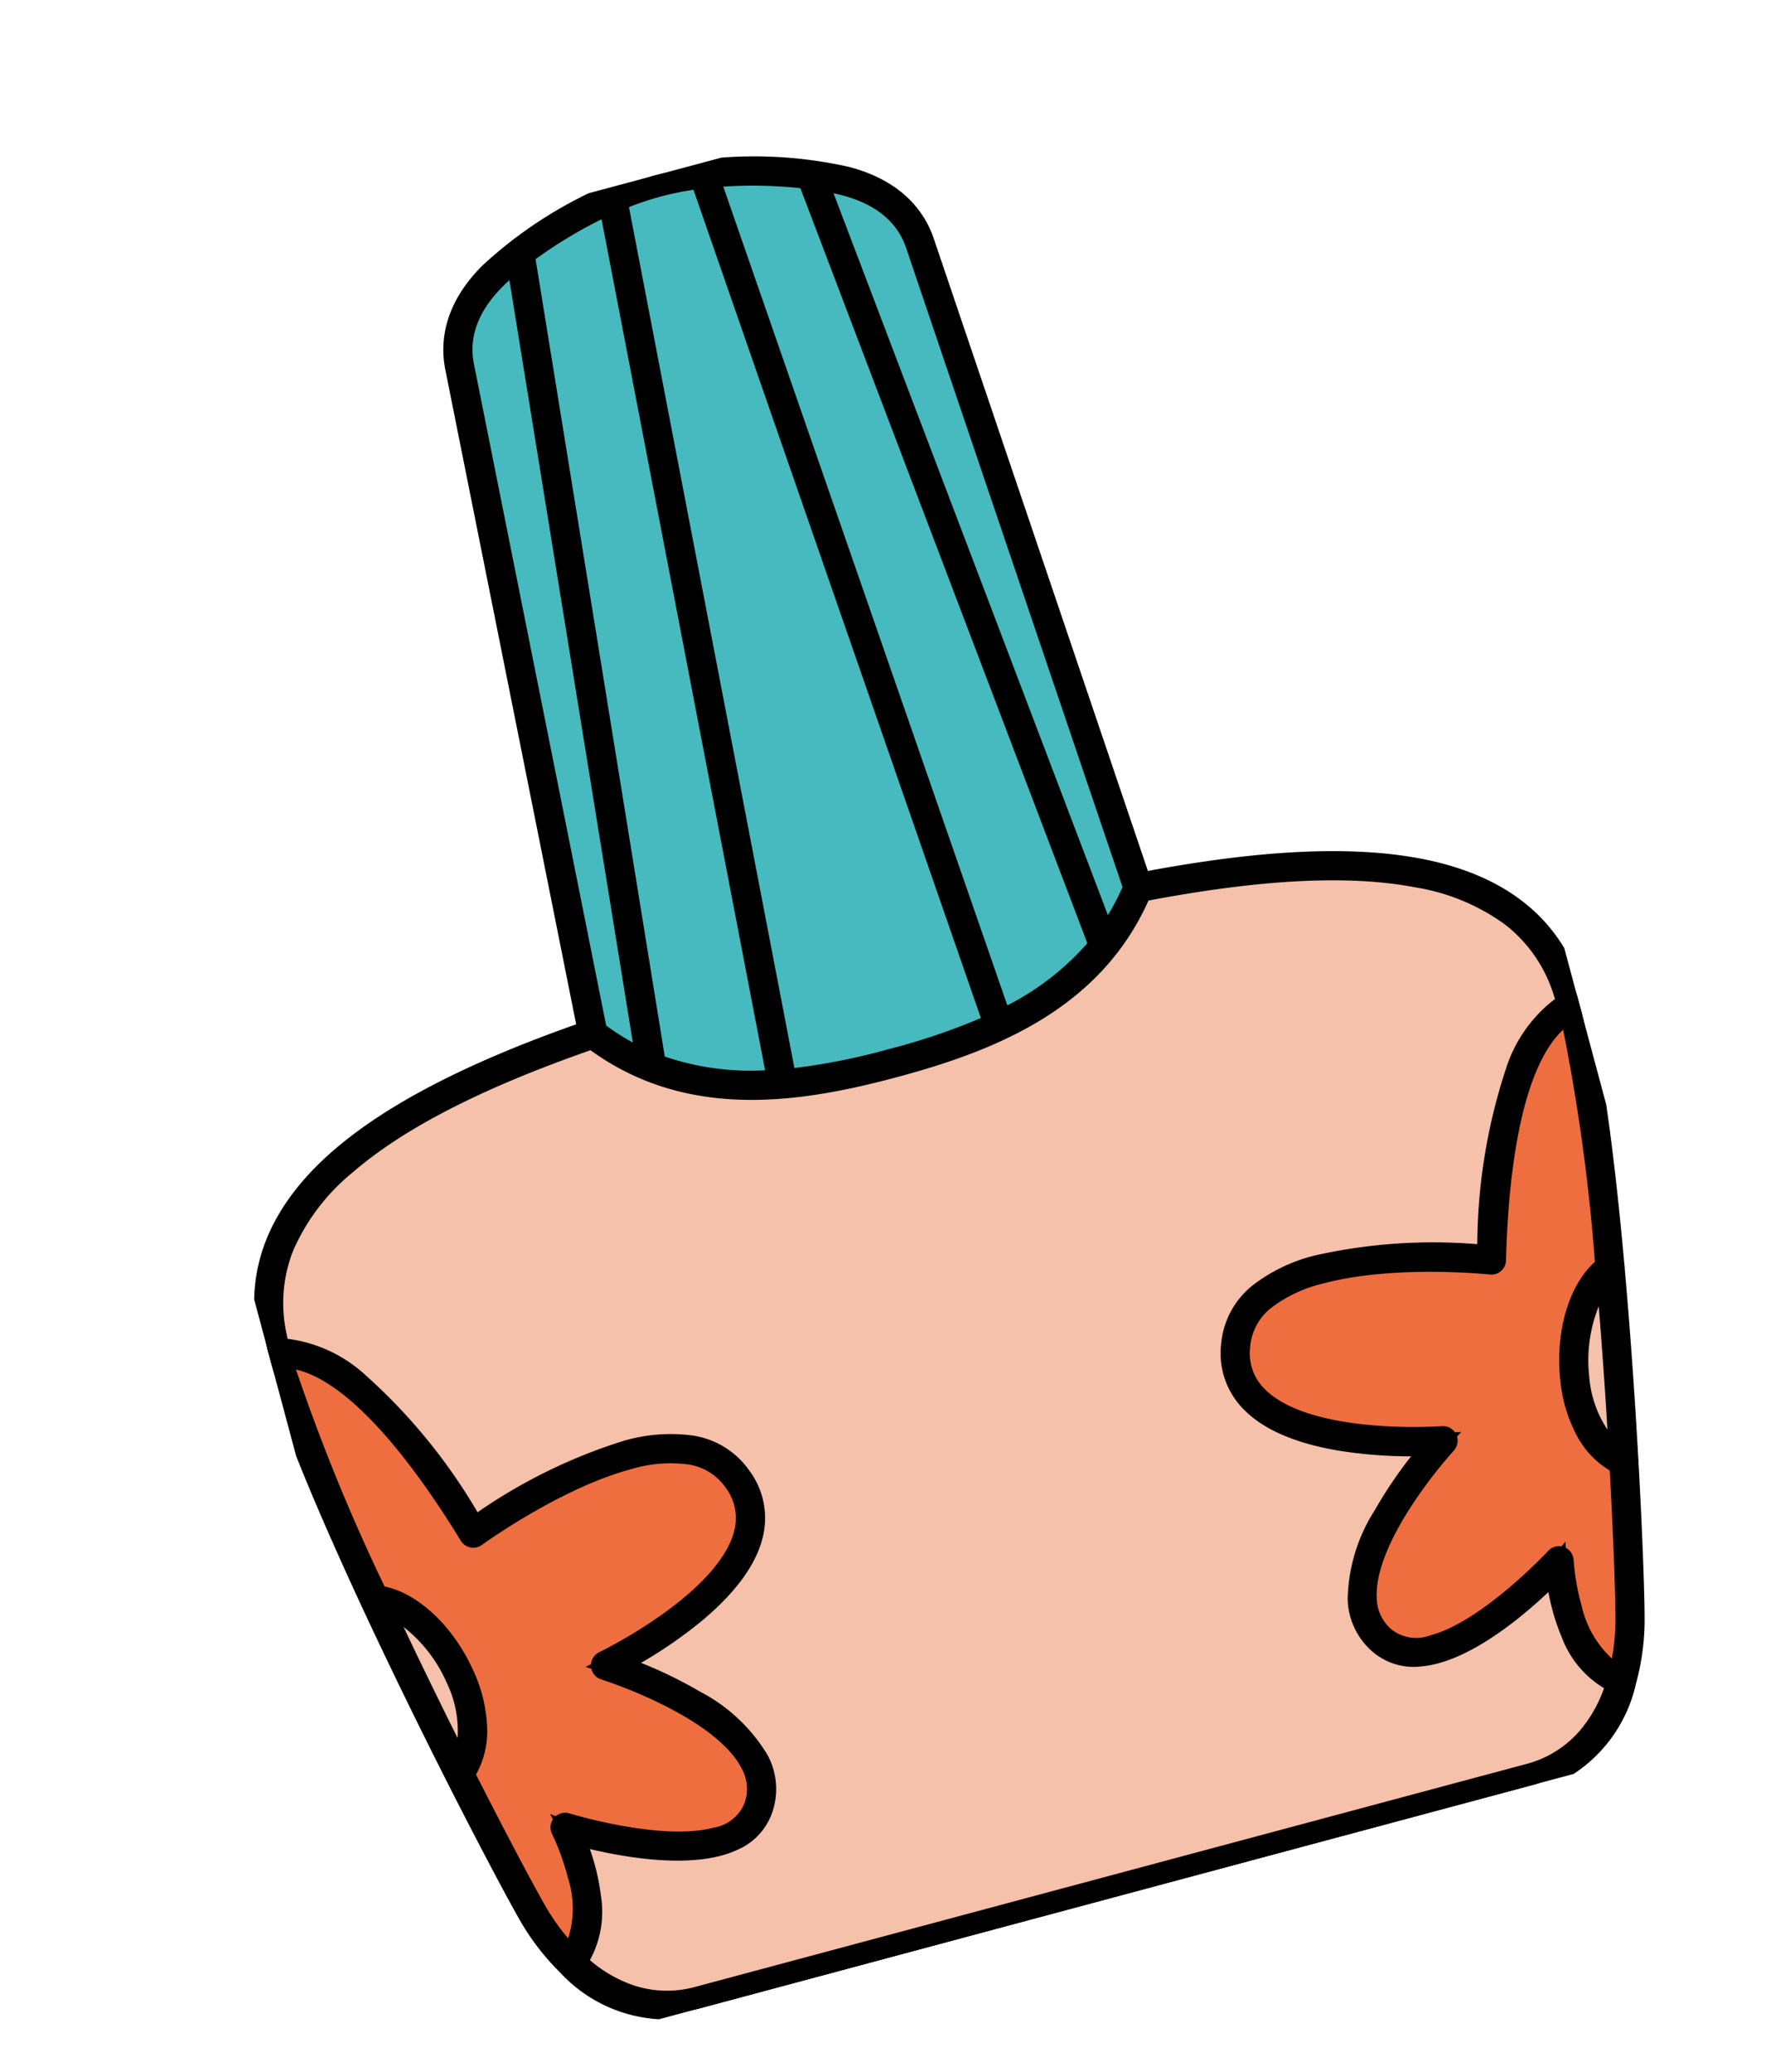 <svg xmlns="http://www.w3.org/2000/svg" xmlns:xlink="http://www.w3.org/1999/xlink" width="120.885" height="141.397" viewBox="0 0 120.885 141.397">
  <defs>
    <clipPath id="clip-path">
      <rect id="長方形_23231" data-name="長方形 23231" width="92.572" height="121.58" fill="none" stroke="#000" stroke-width="1"/>
    </clipPath>
  </defs>
  <g id="mv_deco_01" transform="matrix(0.966, -0.259, 0.259, 0.966, 0, 23.959)" clip-path="url(#clip-path)">
    <path id="パス_689" data-name="パス 689" d="M94.04,293.86c-.6-9.525-11.374-13.223-26.49-14.287H29.026c-15.116,1.064-25.895,4.762-26.49,14.287-.024.363-.036.758-.038,1.181-.055,10.606,6.157,38.537,7.139,41.851a15.469,15.469,0,0,0,1.494,3.449c1.514,2.55,4,4.842,7.816,4.842h58.68c3.814,0,6.3-2.292,7.816-4.842a15.477,15.477,0,0,0,1.494-3.449c.982-3.314,7.2-31.245,7.139-41.851,0-.423-.014-.818-.038-1.181" transform="translate(-2.002 -224.098)" fill="#f5c1aa"/>
    <path id="パス_689_-_アウトライン" data-name="パス 689 - アウトライン" d="M77.628,345.682H18.948A9.475,9.475,0,0,1,10.7,340.6a16.015,16.015,0,0,1-1.544-3.562c-.473-1.6-2.254-9.269-3.971-18.239C3.717,311.1,1.969,300.74,2,295.038c0-.453.015-.849.039-1.211a11.3,11.3,0,0,1,2.369-6.376,15.856,15.856,0,0,1,5.712-4.358c4.393-2.12,10.566-3.435,18.873-4.019H67.585c8.307.584,14.48,1.9,18.873,4.019a15.856,15.856,0,0,1,5.712,4.358,11.3,11.3,0,0,1,2.37,6.378c.024.359.037.766.039,1.209.03,5.7-1.718,16.066-3.189,23.756-1.717,8.971-3.5,16.642-3.971,18.239a16.022,16.022,0,0,1-1.544,3.562A9.475,9.475,0,0,1,77.628,345.682ZM29.044,280.073c-8.169.576-14.217,1.859-18.491,3.921a14.876,14.876,0,0,0-5.359,4.073,10.317,10.317,0,0,0-2.16,5.824c-.023.343-.034.72-.037,1.152-.055,10.571,6.187,38.563,7.119,41.706a15,15,0,0,0,1.445,3.336,8.523,8.523,0,0,0,7.386,4.6h58.68a8.523,8.523,0,0,0,7.386-4.6,15.007,15.007,0,0,0,1.445-3.336c.931-3.143,7.174-31.133,7.119-41.706,0-.423-.014-.81-.037-1.151a10.319,10.319,0,0,0-2.16-5.826,14.875,14.875,0,0,0-5.359-4.073c-4.273-2.062-10.322-3.345-18.491-3.921Z" transform="translate(-2.002 -224.098)"/>
    <path id="パス_690" data-name="パス 690" d="M171.717,11.153c-.128-1.977-1.212-3.933-3.827-5.421A28.64,28.64,0,0,0,155.452,2.5a28.639,28.639,0,0,0-12.437,3.232c-2.615,1.488-3.7,3.444-3.827,5.421l-3,46.326c4.656,6.1,11.906,7.229,19.261,7.229s14.606-1.127,19.262-7.229l-3-46.326" transform="translate(-109.167 -2.004)" fill="#47babf"/>
    <path id="パス_690_-_アウトライン" data-name="パス 690 - アウトライン" d="M155.452,65.207a35.661,35.661,0,0,1-10.794-1.349,17.25,17.25,0,0,1-8.865-6.076l-.114-.149.012-.187,3-46.326A7.355,7.355,0,0,1,142.768,5.3a26.74,26.74,0,0,1,5.183-2.1,27.124,27.124,0,0,1,7.5-1.2,26.469,26.469,0,0,1,7.5,1.2,26.739,26.739,0,0,1,5.183,2.1,7.355,7.355,0,0,1,4.079,5.824l3.01,46.513-.114.149a17.25,17.25,0,0,1-8.865,6.076A35.661,35.661,0,0,1,155.452,65.207ZM136.7,57.323A16.3,16.3,0,0,0,144.96,62.9a34.717,34.717,0,0,0,10.493,1.3,34.718,34.718,0,0,0,10.493-1.3,16.3,16.3,0,0,0,8.257-5.582l-2.985-46.138c-.133-2.056-1.336-3.745-3.575-5.019A28.3,28.3,0,0,0,155.452,3a28.294,28.294,0,0,0-12.19,3.166c-2.24,1.274-3.442,2.963-3.575,5.019Z" transform="translate(-109.167 -2.004)"/>
    <path id="パス_691" data-name="パス 691" d="M348.876,357.523c.022,4.165-.923,11-2.137,17.974-.784,4.486-1.679,9.025-2.5,12.942-1.151,5.493-2.155,9.761-2.5,10.935a15.476,15.476,0,0,1-1.494,3.449c-3.459-2.149-2.076-8.784-2.036-8.973-.121.085-10.2,6.459-13.094,2.121-3.425-5.137,7.568-12.074,7.568-12.074s-14.626-2.722-11.991-9.951,18.369-1.105,18.369-1.105c3.665-12.469,7.7-14.96,9.818-15.317" transform="translate(-256.8 -286.58)" fill="#ee6e40"/>
    <path id="パス_691_-_アウトライン" data-name="パス 691 - アウトライン" d="M340.412,403.516l-.434-.269a4.962,4.962,0,0,1-1.986-2.528,9.829,9.829,0,0,1-.58-3.1,16.957,16.957,0,0,1,.129-2.792c-.617.354-1.5.831-2.531,1.313a16.439,16.439,0,0,1-6.594,1.839,4.161,4.161,0,0,1-3.721-1.733,4.4,4.4,0,0,1-.631-3.476c.773-3.628,5.328-7.2,7.37-8.637a34.745,34.745,0,0,1-3.854-1.17c-3.587-1.331-5.955-2.97-7.04-4.871a4.945,4.945,0,0,1-.321-4.319,5.256,5.256,0,0,1,2.9-3.054,10.84,10.84,0,0,1,4.443-.8,36.943,36.943,0,0,1,11.167,2.267c1.595-5.291,3.417-9.277,5.42-11.853,1.029-1.323,2.67-2.97,4.642-3.3l.58-.1,0,.588c.019,3.708-.7,9.785-2.144,18.062-.694,3.974-1.559,8.455-2.5,12.958-1.161,5.541-2.162,9.79-2.514,10.976a16.02,16.02,0,0,1-1.543,3.561Zm-1.454-10.809-.262,1.245a16.3,16.3,0,0,0-.284,3.627c.062,1.492.412,3.416,1.672,4.507a15.229,15.229,0,0,0,1.173-2.855c.347-1.166,1.339-5.381,2.494-10.9.94-4.493,1.8-8.962,2.5-12.925a126.3,126.3,0,0,0,2.125-17.244,7.729,7.729,0,0,0-3.431,2.78c-1.99,2.559-3.808,6.608-5.4,12.034l-.154.522-.507-.2c-.061-.024-6.2-2.387-11.313-2.387-3.476,0-5.63,1.076-6.4,3.2a3.936,3.936,0,0,0,.249,3.48c2.328,4.08,11.274,5.791,11.364,5.808l1.253.234-1.078.681c-.07.044-7.012,4.471-7.9,8.662a3.388,3.388,0,0,0,.486,2.713,3.186,3.186,0,0,0,2.889,1.288c3.891,0,9.368-3.455,9.506-3.544Z" transform="translate(-256.8 -286.58)"/>
    <path id="パス_692" data-name="パス 692" d="M435.438,448.1c-.784,4.486-1.679,9.025-2.5,12.942-3.766-2.824-1.454-11.632,2.5-12.942" transform="translate(-345.5 -359.186)" fill="#f5c1aa"/>
    <path id="パス_692_-_アウトライン" data-name="パス 692 - アウトライン" d="M433.268,461.916l-.628-.471c-1.721-1.29-2.454-3.861-1.962-6.877a11.845,11.845,0,0,1,1.585-4.3,5.963,5.963,0,0,1,3.018-2.639l.794-.263-.144.824c-.694,3.974-1.559,8.455-2.5,12.958Zm1.506-12.929a5.969,5.969,0,0,0-1.665,1.812,10.823,10.823,0,0,0-1.445,3.929,6.742,6.742,0,0,0,.969,5.333C433.427,456.23,434.16,452.438,434.775,448.986Z" transform="translate(-345.5 -359.186)"/>
    <path id="パス_693" data-name="パス 693" d="M2.5,357.523c-.022,4.165.923,11,2.137,17.974.784,4.486,1.679,9.025,2.5,12.942,1.151,5.493,2.155,9.761,2.5,10.935a15.478,15.478,0,0,0,1.494,3.449c3.459-2.149,2.076-8.784,2.036-8.973.121.085,10.2,6.459,13.094,2.121C29.688,390.833,18.7,383.9,18.7,383.9s14.626-2.722,11.991-9.951-18.369-1.105-18.369-1.105c-3.665-12.469-7.7-14.96-9.818-15.317" transform="translate(-2.003 -286.58)" fill="#ee6e40"/>
    <path id="パス_693_-_アウトライン" data-name="パス 693 - アウトライン" d="M10.964,403.516l-.26-.439a16.024,16.024,0,0,1-1.543-3.561c-.352-1.185-1.353-5.434-2.514-10.975-.942-4.5-1.807-8.984-2.5-12.958C2.7,367.305,1.98,361.228,2,357.52l0-.588.58.1c1.972.332,3.613,1.979,4.642,3.3,2,2.575,3.826,6.561,5.42,11.853a36.943,36.943,0,0,1,11.167-2.267,10.84,10.84,0,0,1,4.443.8,5.256,5.256,0,0,1,2.9,3.054,4.945,4.945,0,0,1-.321,4.32c-1.085,1.9-3.454,3.54-7.04,4.871a34.745,34.745,0,0,1-3.854,1.17c2.041,1.441,6.6,5.009,7.37,8.637a4.4,4.4,0,0,1-.631,3.477,4.161,4.161,0,0,1-3.721,1.733,16.437,16.437,0,0,1-6.594-1.839c-1.033-.482-1.914-.959-2.531-1.313a16.96,16.96,0,0,1,.129,2.792,9.828,9.828,0,0,1-.58,3.1,4.962,4.962,0,0,1-1.986,2.528ZM3,358.167a126.3,126.3,0,0,0,2.126,17.244c.692,3.963,1.555,8.433,2.5,12.925,1.156,5.515,2.147,9.729,2.494,10.9a15.232,15.232,0,0,0,1.173,2.855c1.26-1.091,1.61-3.014,1.672-4.507a16.309,16.309,0,0,0-.284-3.627l-.262-1.244,1.034.729c.137.088,5.615,3.544,9.506,3.544a3.186,3.186,0,0,0,2.889-1.288,3.388,3.388,0,0,0,.485-2.713c-.894-4.195-7.834-8.617-7.9-8.661l-1.078-.681L18.6,383.4c.09-.017,9.036-1.727,11.364-5.808a3.936,3.936,0,0,0,.249-3.481c-.774-2.122-2.929-3.2-6.4-3.2-5.116,0-11.252,2.363-11.313,2.387l-.507.2-.154-.522c-1.6-5.427-3.413-9.476-5.4-12.034A7.729,7.729,0,0,0,3,358.167Z" transform="translate(-2.003 -286.58)"/>
    <path id="パス_694" data-name="パス 694" d="M13.271,448.1c.784,4.486,1.679,9.025,2.5,12.942,3.766-2.824,1.454-11.632-2.5-12.942" transform="translate(-10.638 -359.186)" fill="#f5c1aa"/>
    <path id="パス_694_-_アウトライン" data-name="パス 694 - アウトライン" d="M15.441,461.916l-.161-.769c-.942-4.5-1.807-8.984-2.5-12.958l-.144-.824.794.263a5.963,5.963,0,0,1,3.018,2.639,11.844,11.844,0,0,1,1.585,4.3c.492,3.016-.242,5.587-1.962,6.877Zm-1.506-12.929c.614,3.451,1.347,7.243,2.141,11.075a6.742,6.742,0,0,0,.969-5.333A10.823,10.823,0,0,0,15.6,450.8,5.968,5.968,0,0,0,13.935,448.986Z" transform="translate(-10.638 -359.186)"/>
    <path id="パス_695" data-name="パス 695" d="M90.432,88.92c1.216-6.975,2.161-13.814,2.139-17.979,0-.442-.015-.849-.039-1.209-.292-4.675-3.01-8.286-8.079-10.732-4.315-2.083-10.351-3.387-18.439-3.987-.294-4.538-2.824-43.643-2.97-45.9-.107-1.658-.9-4.014-4.077-5.821A28.952,28.952,0,0,0,46.285,0,28.954,28.954,0,0,0,33.6,3.3C30.428,5.1,29.633,7.459,29.526,9.117c-.146,2.253-2.676,41.358-2.97,45.9-8.087.6-14.123,1.9-18.439,3.987C3.049,61.446.33,65.057.038,69.73.015,70.09,0,70.5,0,70.941c-.022,4.166.923,11,2.139,17.979a.491.491,0,0,0,.028.162C2.942,93.517,3.825,98,4.635,101.877a.5.5,0,0,0,.032.151c1.155,5.517,2.16,9.786,2.492,10.907A16.021,16.021,0,0,0,8.7,116.5a9.471,9.471,0,0,0,8.243,5.085H75.625a9.472,9.472,0,0,0,8.243-5.085,16.029,16.029,0,0,0,1.543-3.561c.332-1.121,1.337-5.39,2.492-10.907a.5.5,0,0,0,.032-.151c.811-3.878,1.693-8.36,2.468-12.8a.491.491,0,0,0,.029-.162m-3.3,11.955a6.738,6.738,0,0,1-.973-5.334,8.866,8.866,0,0,1,3.114-5.74c-.681,3.827-1.433,7.66-2.14,11.074M62.054,9.181c.149,2.306,2.785,43.035,2.986,46.139a15.881,15.881,0,0,1-2.372,2.45L57.148,3.494c.518.234.967.46,1.328.665,2.241,1.275,3.444,2.965,3.577,5.022M54.386,61.528,50.04,1.335a31.094,31.094,0,0,1,6.067,1.717L61.743,58.48a19.077,19.077,0,0,1-7.357,3.048M49.034,1.182,53.4,61.71a43.5,43.5,0,0,1-7.12.5,43.5,43.5,0,0,1-7.12-.5L43.536,1.182a20.03,20.03,0,0,1,5.5,0m-6.5.153L38.184,61.528a19.075,19.075,0,0,1-7.357-3.048L36.464,3.052a31.106,31.106,0,0,1,6.067-1.717M30.516,9.181c.133-2.057,1.337-3.747,3.577-5.022.361-.206.811-.432,1.328-.665L29.9,57.771a15.873,15.873,0,0,1-2.372-2.45c.2-3.1,2.837-43.838,2.986-46.139M3.3,89.8a8.865,8.865,0,0,1,3.114,5.74,6.737,6.737,0,0,1-.973,5.334C4.729,97.461,3.977,93.629,3.3,89.8m2.385,12.245c1.536-1.345,2.175-3.8,1.708-6.665-.525-3.217-2.274-5.962-4.312-6.825A126.234,126.234,0,0,1,1,71.58c2.089.7,5.569,3.684,8.842,14.82a.5.5,0,0,0,.656.322c.1-.039,10.3-3.959,15.347-1.675a4.24,4.24,0,0,1,2.376,2.488,3.94,3.94,0,0,1-.25,3.484C25.638,95.1,16.691,96.811,16.6,96.828a.5.5,0,0,0-.174.907c.07.044,7.014,4.471,7.906,8.664a3.391,3.391,0,0,1-.486,2.715c-2.6,3.9-12.307-2.193-12.4-2.252a.5.5,0,0,0-.771.508c.013.062,1.2,5.894-1.394,8.137a15.227,15.227,0,0,1-1.175-2.855c-.326-1.1-1.3-5.238-2.429-10.607m69.944,18.542H16.945a8.383,8.383,0,0,1-7.15-4.212c2.46-1.951,2.276-6.149,2.027-8.135,2.036,1.167,6.927,3.681,10.267,3.058a3.806,3.806,0,0,0,2.583-1.633,4.393,4.393,0,0,0,.631-3.474c-.773-3.63-5.335-7.2-7.373-8.638,2.6-.624,8.851-2.455,10.9-6.043a4.943,4.943,0,0,0,.32-4.316,5.252,5.252,0,0,0-2.9-3.052c-4.811-2.177-13.421.675-15.612,1.466C7.295,74.508,3.63,71.233,1,70.544c.006-.268.016-.521.031-.751.272-4.351,2.732-7.59,7.52-9.9,4.231-2.042,10.2-3.319,18.251-3.9,5,6.344,12.644,7.21,19.486,7.21s14.489-.866,19.486-7.21c8.046.584,14.019,1.861,18.251,3.9,4.788,2.311,7.248,5.549,7.52,9.9.015.23.025.482.031.749-2.632.689-6.3,3.964-9.64,15.065-2.191-.792-10.8-3.643-15.611-1.466a5.252,5.252,0,0,0-2.9,3.052,4.942,4.942,0,0,0,.32,4.316c2.047,3.588,8.293,5.418,10.9,6.043-2.039,1.438-6.6,5.008-7.373,8.638a4.393,4.393,0,0,0,.631,3.474,3.806,3.806,0,0,0,2.584,1.633,6.138,6.138,0,0,0,1.126.1c3.228,0,7.313-2.108,9.134-3.151-.265,2.017-.453,6.173,2.034,8.132a8.383,8.383,0,0,1-7.15,4.212m8.835-7.936a15.215,15.215,0,0,1-1.175,2.856c-2.595-2.224-1.447-7.886-1.394-8.138a.5.5,0,0,0-.764-.512c-.1.064-9.8,6.157-12.4,2.256a3.391,3.391,0,0,1-.486-2.715c.893-4.193,7.836-8.62,7.906-8.664a.5.5,0,0,0-.174-.907c-.09-.017-9.038-1.728-11.366-5.81a3.938,3.938,0,0,1-.25-3.484,4.239,4.239,0,0,1,2.375-2.488c5.046-2.284,15.245,1.635,15.347,1.674a.5.5,0,0,0,.656-.322c3.273-11.136,6.753-14.12,8.842-14.82a126.2,126.2,0,0,1-2.081,16.977c-2.037.864-3.787,3.608-4.311,6.825-.467,2.862.172,5.32,1.708,6.665-1.128,5.368-2.1,9.507-2.429,10.606" transform="translate(0.001)"/>
    <path id="パス_695_-_アウトライン" data-name="パス 695 - アウトライン" d="M75.625,122.08H16.945a9.947,9.947,0,0,1-8.672-5.329,16.53,16.53,0,0,1-1.593-3.673c-.35-1.182-1.379-5.586-2.5-10.917a1,1,0,0,1-.045-.215c-.921-4.405-1.77-8.81-2.459-12.744a.99.99,0,0,1-.04-.231C.2,80.707-.52,74.64-.5,70.938c0-.453.016-.871.04-1.241.3-4.866,3.117-8.617,8.361-11.148,4.3-2.073,10.248-3.383,18.185-4,.4-6.155,2.8-43.269,2.942-45.462.115-1.781.96-4.306,4.328-6.223A29.521,29.521,0,0,1,46.285-.5a29.519,29.519,0,0,1,12.93,3.362c3.369,1.917,4.213,4.442,4.328,6.223.142,2.193,2.544,39.307,2.942,45.462,7.937.619,13.889,1.929,18.185,4,5.244,2.531,8.057,6.282,8.361,11.151.024.37.038.787.04,1.238.019,3.7-.7,9.767-2.141,18.033a.988.988,0,0,1-.041.231c-.688,3.934-1.538,8.339-2.459,12.743a1,1,0,0,1-.045.214c-1.116,5.329-2.145,9.733-2.5,10.916a16.539,16.539,0,0,1-1.593,3.674A9.949,9.949,0,0,1,75.625,122.08Zm-65.17-5.618a9.176,9.176,0,0,0,2.325,2.359,7.245,7.245,0,0,0,4.165,1.267H75.625a7.245,7.245,0,0,0,4.165-1.266,9.175,9.175,0,0,0,2.325-2.357,6.824,6.824,0,0,1-1.882-4.058,14.7,14.7,0,0,1-.087-3.258c-2.216,1.193-5.658,2.748-8.537,2.748a6.663,6.663,0,0,1-1.218-.106,4.289,4.289,0,0,1-2.908-1.847,4.876,4.876,0,0,1-.7-3.855,11.656,11.656,0,0,1,3.344-5.387,30,30,0,0,1,3.366-2.926A30.846,30.846,0,0,1,68.773,96.1c-2.688-1.234-4.527-2.694-5.465-4.339a5.422,5.422,0,0,1-.356-4.735,5.735,5.735,0,0,1,3.162-3.336,11.38,11.38,0,0,1,4.669-.848,36.734,36.734,0,0,1,10.823,2.124,38.8,38.8,0,0,1,5.008-11.086,9.621,9.621,0,0,1,4.447-3.7c-.005-.123-.011-.239-.018-.348a9.717,9.717,0,0,0-1.966-5.448A14.276,14.276,0,0,0,83.8,60.343C79.676,58.351,73.849,57.1,66,56.508,60.86,62.84,53.158,63.7,46.285,63.7s-14.575-.86-19.712-7.192c-7.852.588-13.679,1.843-17.807,3.836a14.279,14.279,0,0,0-5.273,4.037,9.711,9.711,0,0,0-1.966,5.444c-.007.11-.013.228-.018.351a9.621,9.621,0,0,1,4.447,3.7,38.8,38.8,0,0,1,5.008,11.086A36.747,36.747,0,0,1,21.787,82.84a11.379,11.379,0,0,1,4.668.848,5.735,5.735,0,0,1,3.162,3.336,5.423,5.423,0,0,1-.356,4.736c-.939,1.645-2.778,3.1-5.466,4.339a30.842,30.842,0,0,1-4.714,1.677,30.006,30.006,0,0,1,3.366,2.926,11.654,11.654,0,0,1,3.344,5.386,4.876,4.876,0,0,1-.7,3.855,4.289,4.289,0,0,1-2.907,1.847,6.671,6.671,0,0,1-1.218.106c-2.883,0-6.332-1.56-8.55-2.755a15.039,15.039,0,0,1-.095,3.255A6.874,6.874,0,0,1,10.455,116.463ZM81.4,106.275a1,1,0,0,1,.976,1.2,16.046,16.046,0,0,0-.285,3.218,6.966,6.966,0,0,0,1.065,3.958,14.932,14.932,0,0,0,.821-2.14c.329-1.111,1.3-5.242,2.361-10.291A6.036,6.036,0,0,1,84.8,99.407a10.141,10.141,0,0,1-.112-4.106c.529-3.244,2.262-6.046,4.357-7.089a130.637,130.637,0,0,0,2.008-15.864c-3.764,2-6.5,9.643-7.841,14.192a1,1,0,0,1-1.317.647c-.06-.023-6.132-2.355-11.143-2.355a9.357,9.357,0,0,0-3.816.67,3.762,3.762,0,0,0-2.112,2.2,3.422,3.422,0,0,0,.214,3.064c.894,1.566,3.057,3.021,6.256,4.206a33.073,33.073,0,0,0,4.768,1.36,1,1,0,0,1,.349,1.821,31.92,31.92,0,0,0-3.592,2.738c-2.335,2.061-3.751,4-4.093,5.608a2.878,2.878,0,0,0,.413,2.334,2.74,2.74,0,0,0,2.485,1.08c3.661,0,9.175-3.444,9.229-3.478A.993.993,0,0,1,81.4,106.275ZM6.229,102.219c1.064,5.047,2.032,9.178,2.361,10.292a14.942,14.942,0,0,0,.818,2.132,6.754,6.754,0,0,0,1.053-4.016,16.283,16.283,0,0,0-.271-3.154,1,1,0,0,1,1.539-1.025c.138.087,5.592,3.471,9.216,3.47a2.741,2.741,0,0,0,2.486-1.08,2.878,2.878,0,0,0,.413-2.334c-.342-1.609-1.759-3.549-4.1-5.611a32.057,32.057,0,0,0-3.588-2.735,1,1,0,0,1,.349-1.821,33.08,33.08,0,0,0,4.768-1.36c3.2-1.185,5.363-2.64,6.256-4.206a3.423,3.423,0,0,0,.214-3.065,3.763,3.763,0,0,0-2.112-2.2,9.363,9.363,0,0,0-3.817-.67c-4.979,0-11.082,2.332-11.143,2.356a1,1,0,0,1-1.316-.648C8.021,81.992,5.281,74.349,1.517,72.348A130.653,130.653,0,0,0,3.525,88.212C5.62,89.254,7.353,92.056,7.883,95.3a10.143,10.143,0,0,1-.112,4.106A6.036,6.036,0,0,1,6.229,102.219Zm4.942,5.059c.01.049.055.279.107.637l-.076-.606.272.156c-.187-.112-.292-.179-.3-.184Zm70.2.031-.074.562c.048-.314.09-.524.1-.593-.023.015-.144.091-.345.211ZM4.058,91.209c.483,2.649,1.02,5.422,1.6,8.276a7.542,7.542,0,0,0,.256-3.863A9.82,9.82,0,0,0,4.058,91.209Zm84.454,0a9.823,9.823,0,0,0-1.859,4.412,7.545,7.545,0,0,0,.255,3.863C87.492,96.632,88.029,93.859,88.512,91.209ZM75.263,97.189l.569.136-.443.312c.274-.187.448-.3.482-.321C75.84,97.311,75.621,97.269,75.263,97.189ZM16.7,97.318c.037.024.2.127.451.3l-.414-.292.519-.124C16.943,97.271,16.746,97.31,16.7,97.318Zm53.9-1.534a31.869,31.869,0,0,0,3.029.994c-.783-.217-1.711-.5-2.679-.861Zm-48.589-.017q-.195.075-.395.149c-.961.356-1.881.64-2.661.856A31.772,31.772,0,0,0,22.012,95.767ZM73.951,84.085a41.538,41.538,0,0,1,6.3,1.483A40.469,40.469,0,0,0,73.951,84.085ZM39.7,61.288a43.93,43.93,0,0,0,6.588.42,43.93,43.93,0,0,0,6.588-.42L48.565,1.628a19.228,19.228,0,0,0-4.559,0Zm-8.343-3.049a18.233,18.233,0,0,0,6.372,2.679L41.985,1.944a31.044,31.044,0,0,0-5.055,1.463ZM50.585,1.944l4.259,58.974a18.235,18.235,0,0,0,6.372-2.679L55.64,3.407A31.03,31.03,0,0,0,50.585,1.944ZM28.042,55.161A15.572,15.572,0,0,0,29.5,56.749L34.834,4.328q-.266.136-.494.265c-2.085,1.187-3.2,2.741-3.326,4.62l-1.443,22.3ZM57.736,4.328l5.331,52.421a15.577,15.577,0,0,0,1.462-1.588C64.25,50.867,61.7,11.479,61.555,9.213c-.121-1.879-1.24-3.433-3.325-4.62Q58,4.464,57.736,4.328ZM42,.923a31.081,31.081,0,0,0-5.363,1.526A32.019,32.019,0,0,1,42,.923Zm8.562,0A32,32,0,0,1,55.92,2.443,31.068,31.068,0,0,0,50.559.921Z" transform="translate(0.001)"/>
  </g>
</svg>
